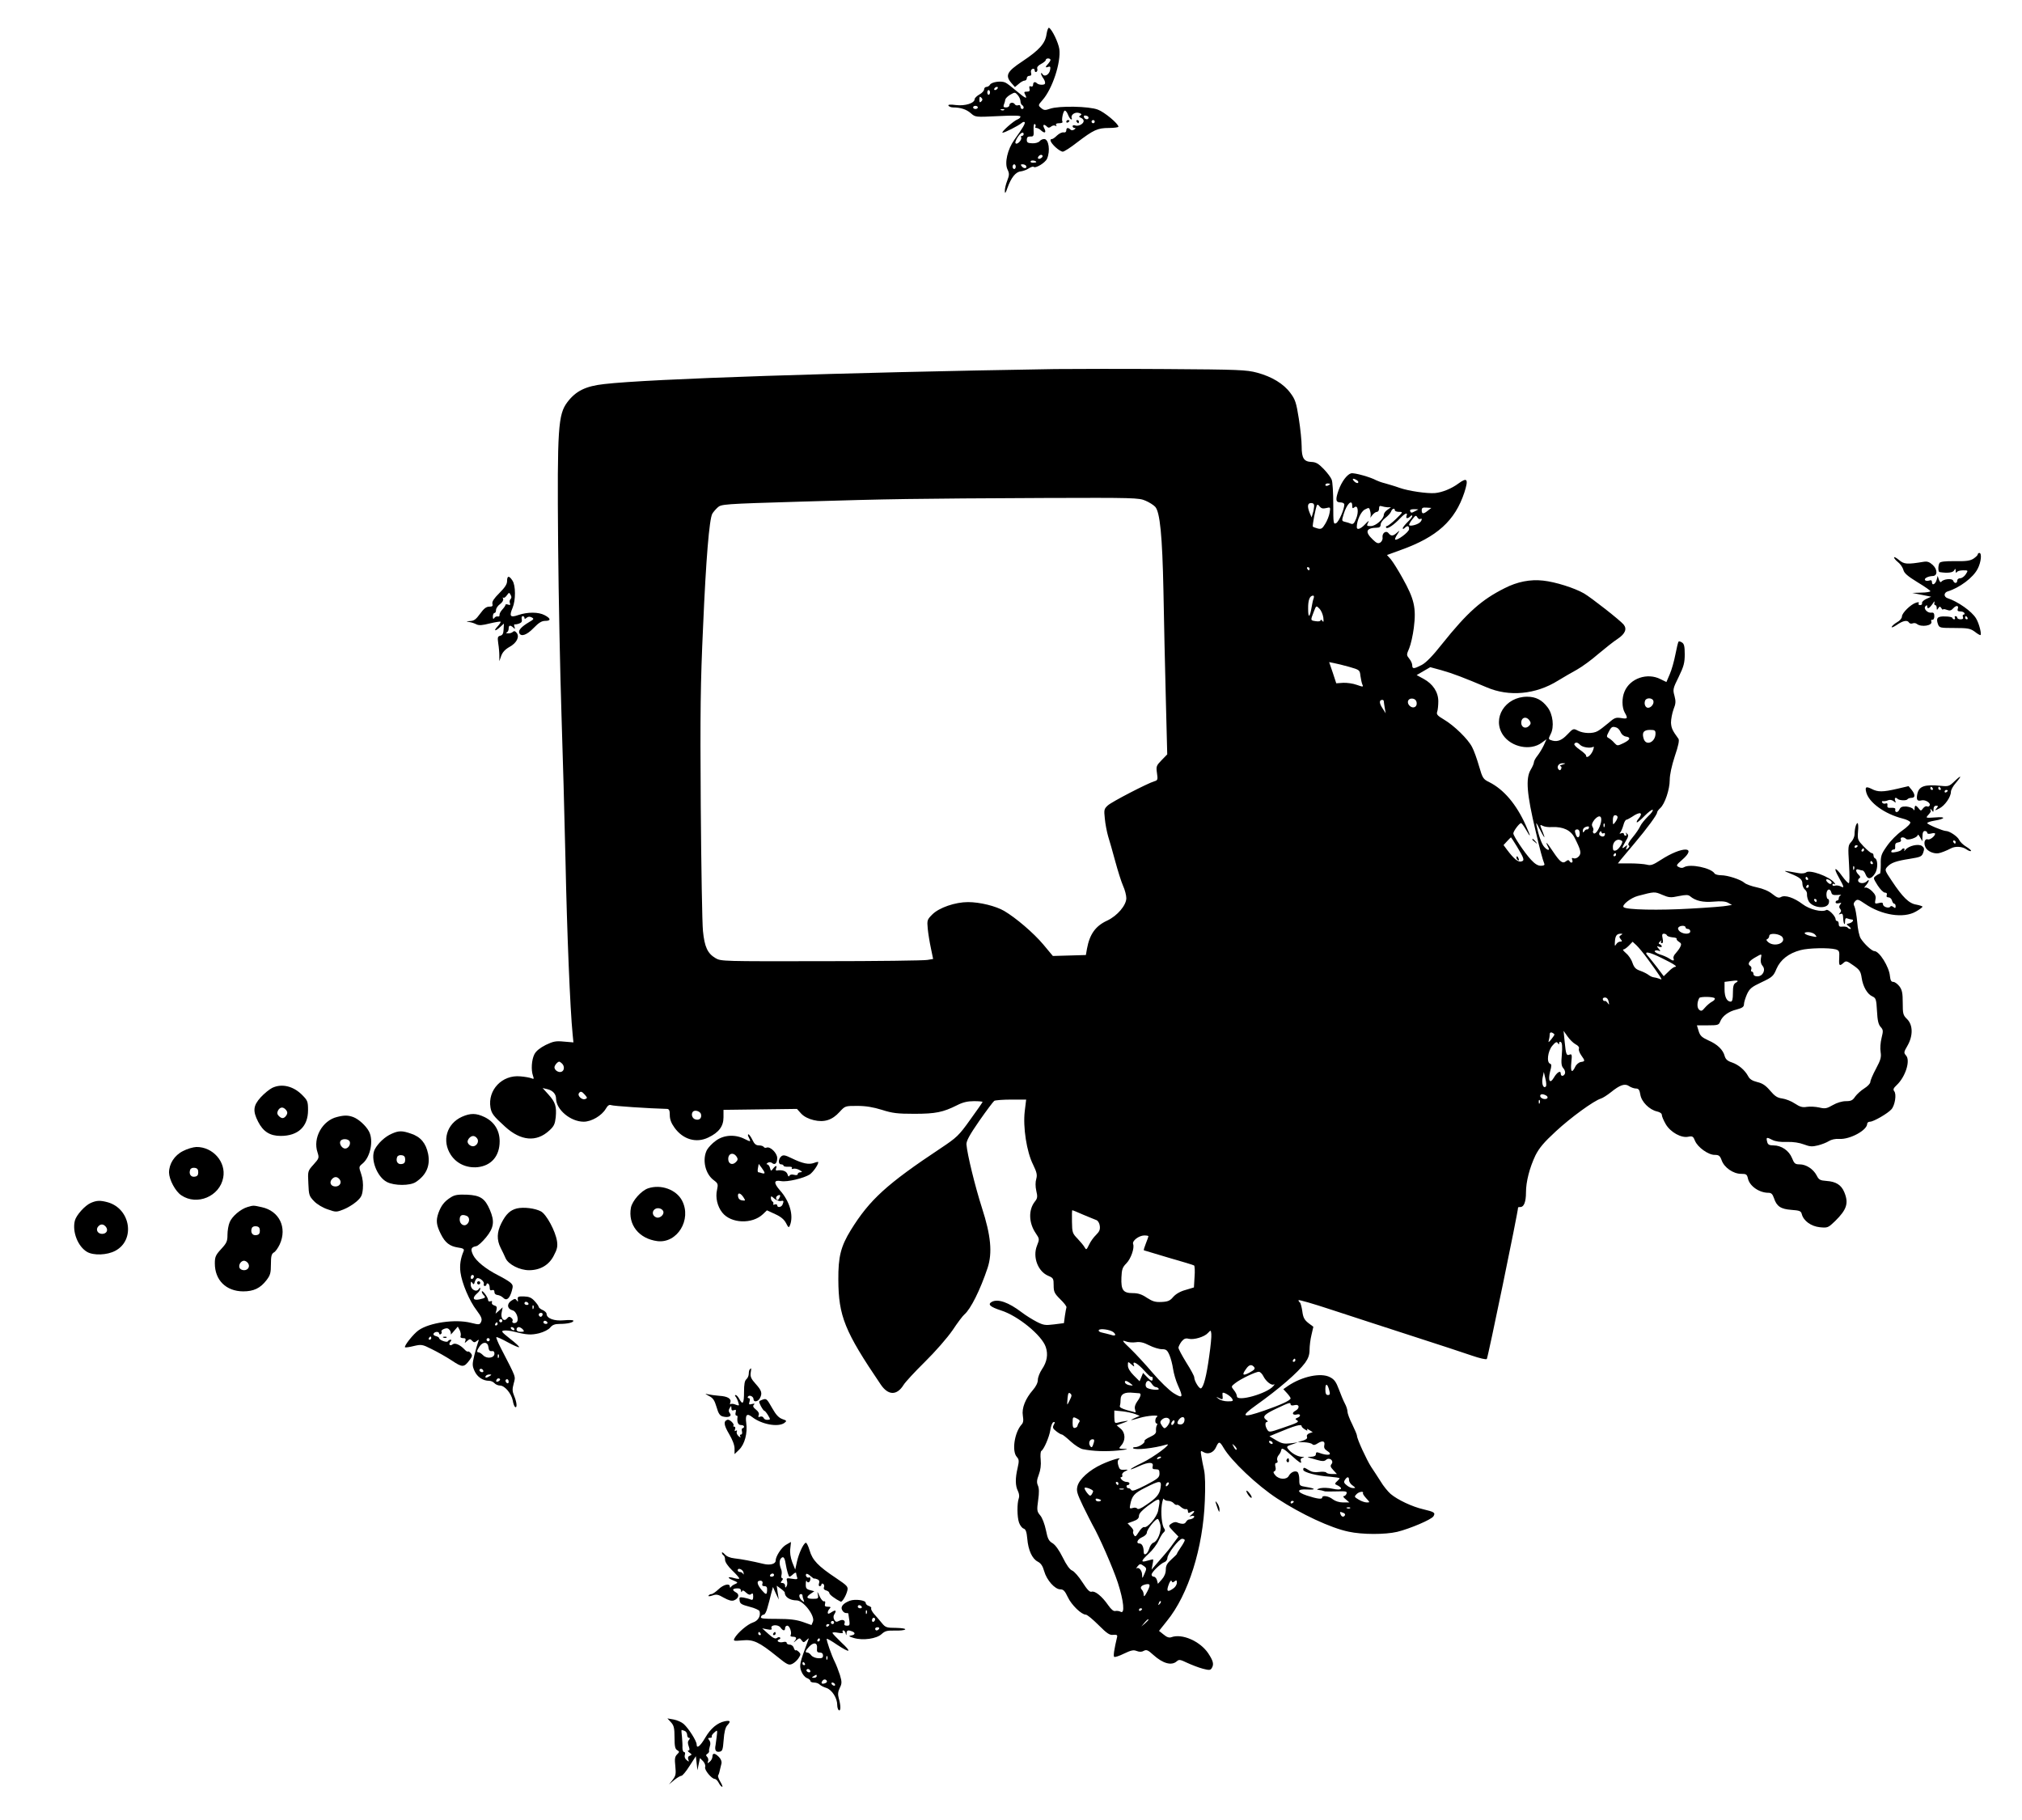  <svg version="1.0" xmlns="http://www.w3.org/2000/svg"
 width="1280pt" height="1152pt" viewBox="0 0 1280 1152"
 preserveAspectRatio="xMidYMid meet"><g transform="translate(0,1152) scale(0.1,-0.1)"
fill="#000000" stroke="none">
<path d="M6625 11304 c-8 -59 -46 -101 -154 -173 -97 -64 -109 -89 -69 -136
l23 -26 24 20 c13 12 30 21 38 21 7 0 13 7 13 15 0 8 7 15 16 15 11 0 15 6 11
19 -3 12 1 22 9 25 8 3 14 -1 14 -10 0 -8 5 -12 11 -9 6 4 8 13 5 21 -3 8 6
20 24 29 17 9 30 20 30 25 0 6 7 10 15 10 8 0 15 -4 15 -9 0 -5 -7 -16 -15
-25 -19 -19 -19 -27 1 -19 12 4 15 0 12 -17 -4 -31 -35 -50 -48 -30 -5 8 -10
10 -10 5 0 -6 7 -21 16 -33 8 -12 12 -26 9 -32 -6 -10 -40 -8 -51 3 -12 12
-24 8 -24 -9 0 -10 -6 -14 -14 -11 -10 4 -12 0 -9 -14 4 -14 0 -19 -16 -19
-19 0 -20 -3 -11 -20 16 -30 2 -24 -54 23 -28 24 -60 49 -71 54 -25 13 -87 5
-98 -13 -4 -8 -15 -14 -22 -14 -8 0 -15 -7 -15 -15 0 -9 -13 -24 -30 -33 -16
-9 -30 -23 -30 -29 0 -26 -60 -45 -118 -38 -38 5 -52 3 -48 -4 4 -6 18 -11 30
-11 46 0 84 -12 112 -37 29 -25 29 -25 172 -18 97 5 142 4 142 -3 0 -6 -8 -13
-17 -17 -25 -8 -111 -85 -96 -85 13 0 98 43 120 61 7 7 16 9 19 6 7 -6 -11
-37 -65 -112 -43 -60 -63 -147 -43 -188 12 -25 12 -35 -2 -71 -9 -23 -16 -53
-15 -66 0 -19 5 -13 17 22 23 64 52 100 83 103 15 2 38 10 51 19 14 9 27 13
31 10 12 -12 73 25 85 51 22 49 11 125 -18 125 -10 0 -23 -6 -29 -14 -7 -8
-27 -14 -46 -13 -29 1 -35 5 -35 22 0 16 6 21 22 21 21 -1 23 3 21 42 -1 26 2
40 8 37 5 -4 7 -11 4 -16 -4 -5 -1 -9 6 -9 7 0 21 -7 31 -17 23 -20 33 -12 18
16 -12 23 -1 28 18 9 8 -8 15 -8 26 1 8 7 21 9 27 5 8 -4 9 -3 5 4 -5 8 2 12
19 12 14 0 24 4 21 9 -8 13 5 71 15 71 5 0 14 -11 19 -24 5 -13 13 -27 19 -31
6 -3 9 0 5 8 -7 20 21 40 47 32 17 -6 18 -9 8 -16 -11 -6 -10 -9 4 -15 9 -3
17 -12 17 -20 0 -18 -34 -36 -54 -28 -9 3 -16 1 -16 -5 0 -6 6 -11 13 -11 8 0
7 -3 -3 -10 -9 -6 -18 -6 -24 0 -15 15 -26 12 -26 -6 0 -9 -7 -14 -17 -12 -10
2 -28 -7 -41 -19 -13 -13 -27 -23 -32 -23 -19 0 -10 -22 21 -51 17 -16 38 -29
47 -29 8 0 49 26 91 59 104 79 129 91 201 91 33 0 60 4 60 8 0 19 -89 93 -130
108 -56 22 -246 25 -302 6 -32 -11 -39 -11 -57 4 -20 17 -20 18 8 50 63 71
118 239 107 323 -6 41 -45 123 -65 135 -5 3 -12 -15 -16 -40z m-310 -344 c-3
-5 -11 -10 -16 -10 -6 0 -7 5 -4 10 3 6 11 10 16 10 6 0 7 -4 4 -10z m-48 -25
c0 -8 -4 -15 -9 -15 -4 0 -8 7 -8 15 0 8 4 15 8 15 5 0 9 -7 9 -15z m193 -56
c0 -10 5 -21 10 -24 6 -3 10 -10 10 -16 0 -5 -4 -9 -10 -9 -5 0 -10 7 -10 15
0 8 -6 12 -14 9 -8 -3 -17 -1 -21 5 -9 16 -35 13 -35 -4 0 -9 -9 -15 -21 -15
-16 0 -19 4 -14 18 4 9 8 24 9 32 2 8 16 22 32 31 28 16 30 16 47 -3 9 -11 17
-28 17 -39z m-248 -1 c-9 -9 -12 -7 -12 12 0 19 3 21 12 12 9 -9 9 -15 0 -24z
m-22 -38 c0 -5 -7 -10 -15 -10 -8 0 -15 5 -15 10 0 6 7 10 15 10 8 0 15 -4 15
-10z m167 -16 c-3 -3 -12 -4 -19 -1 -8 3 -5 6 6 6 11 1 17 -2 13 -5z m534 -49
c-1 -15 -24 -12 -29 3 -3 9 2 13 12 10 10 -1 17 -7 17 -13z m39 -25 c0 -5 -4
-10 -10 -10 -5 0 -10 5 -10 10 0 6 5 10 10 10 6 0 10 -4 10 -10z m-450 -80 c0
-5 -5 -10 -11 -10 -5 0 -8 -4 -5 -9 8 -12 -19 -44 -32 -40 -8 3 -5 15 8 37 19
31 40 43 40 22z m120 -139 c0 -5 -7 -11 -15 -15 -15 -5 -20 5 -8 17 9 10 23 9
23 -2z m-40 -37 c0 -2 -9 -4 -21 -4 -11 0 -18 4 -14 10 5 8 35 3 35 -6z m-130
-29 c0 -8 -4 -15 -10 -15 -5 0 -10 7 -10 15 0 8 5 15 10 15 6 0 10 -7 10 -15z
m65 6 c10 -17 -12 -21 -25 -6 -10 12 -10 15 3 15 9 0 18 -4 22 -9z"/>
<path d="M6750 10749 c0 -5 5 -7 10 -4 6 3 10 8 10 11 0 2 -4 4 -10 4 -5 0
-10 -5 -10 -11z"/>
<path d="M6815 10750 c3 -5 8 -10 11 -10 2 0 4 5 4 10 0 6 -5 10 -11 10 -5 0
-7 -4 -4 -10z"/>
<path d="M6680 9184 c-1359 -22 -2573 -62 -2855 -95 -117 -13 -179 -43 -233
-114 -59 -78 -65 -162 -59 -895 3 -344 13 -825 21 -1070 8 -245 20 -670 26
-945 9 -438 29 -935 45 -1092 l5 -51 -60 5 c-51 5 -67 2 -115 -21 -37 -19 -61
-38 -72 -59 -18 -35 -22 -100 -9 -136 7 -21 6 -23 -10 -16 -11 4 -42 10 -70
12 -115 11 -208 -86 -189 -198 7 -38 18 -53 93 -121 99 -90 198 -99 279 -24
30 27 36 41 41 84 6 69 -2 95 -46 144 l-37 41 30 -7 c34 -8 55 -31 55 -60 1
-70 92 -146 175 -146 49 0 114 38 140 82 12 21 22 27 33 23 13 -6 241 -21 355
-24 13 -1 17 -10 17 -39 0 -27 9 -51 30 -80 54 -75 138 -99 214 -62 67 32 96
71 96 128 l0 47 233 3 232 3 27 -30 c18 -19 46 -33 79 -41 67 -16 117 0 164
52 35 38 35 38 112 38 55 0 101 -8 156 -25 66 -21 97 -25 205 -25 135 0 182
10 270 54 37 19 67 26 107 26 30 0 55 -2 55 -5 0 -2 -35 -53 -78 -112 -72
-101 -85 -113 -187 -181 -342 -227 -450 -326 -569 -518 -64 -104 -80 -170 -79
-314 1 -230 40 -327 268 -663 47 -70 102 -72 145 -3 10 17 71 83 135 146 67
66 141 151 175 200 31 47 65 92 75 100 39 33 100 154 147 295 31 95 21 204
-36 380 -43 134 -93 338 -98 401 -1 22 18 58 81 149 46 66 89 123 95 127 6 4
54 8 107 8 l95 0 -9 -74 c-12 -100 12 -257 53 -338 23 -48 27 -64 20 -90 -6
-19 -6 -48 0 -75 9 -38 8 -48 -10 -70 -40 -52 -38 -133 6 -198 25 -37 25 -38
8 -81 -28 -72 7 -163 73 -190 31 -13 33 -18 33 -60 0 -41 5 -51 42 -88 23 -22
41 -45 39 -51 -2 -5 -6 -30 -10 -55 l-6 -45 -63 -8 c-55 -7 -67 -5 -110 17
-27 14 -69 40 -95 60 -83 63 -149 86 -188 66 -29 -16 -12 -32 59 -55 107 -34
258 -158 282 -231 16 -47 8 -94 -24 -141 -14 -21 -26 -51 -26 -67 0 -18 -12
-42 -31 -64 -48 -55 -72 -115 -64 -163 5 -30 3 -45 -9 -57 -44 -50 -62 -168
-29 -204 14 -16 15 -25 5 -69 -16 -67 -15 -114 2 -147 8 -17 10 -35 5 -47 -11
-30 -11 -117 2 -153 6 -17 19 -34 28 -37 14 -4 20 -20 24 -64 6 -73 31 -128
67 -146 19 -10 31 -27 40 -60 16 -57 68 -115 102 -115 20 0 29 -10 48 -50 23
-49 86 -110 113 -110 9 0 45 -30 81 -66 54 -54 71 -65 93 -62 21 2 27 -1 25
-12 -19 -80 -25 -121 -19 -127 4 -4 32 5 62 20 44 21 60 25 80 17 18 -7 33 -7
46 1 17 9 27 4 60 -26 61 -55 116 -70 149 -40 14 12 21 11 65 -10 28 -13 72
-30 98 -37 41 -11 49 -10 57 2 16 25 11 46 -22 96 -52 76 -165 126 -233 101
-14 -5 -29 0 -49 17 l-29 23 51 64 c135 166 228 462 239 760 4 89 2 165 -5
195 -6 27 -14 66 -17 87 -6 35 -5 37 13 26 29 -18 65 -4 80 31 17 38 23 38 47
-3 48 -83 214 -240 340 -322 153 -100 340 -187 452 -210 87 -19 231 -19 308
-1 81 20 215 77 229 98 14 23 7 28 -65 45 -69 16 -161 59 -206 97 -17 15 -46
50 -63 79 -18 28 -45 70 -60 92 -28 43 -90 177 -90 198 0 6 -14 39 -30 72 -17
33 -30 69 -30 80 0 11 -7 34 -16 50 -9 17 -26 57 -38 90 -18 48 -29 64 -57 78
-57 30 -176 5 -265 -55 l-30 -21 23 -25 c13 -14 23 -29 23 -33 0 -13 -64 -42
-168 -78 -139 -48 -153 -39 -51 34 146 104 265 207 311 269 20 28 28 51 28 82
0 23 5 66 12 94 l12 52 -32 24 c-25 20 -33 35 -38 75 -4 27 -11 52 -15 55 -5
3 -9 9 -9 14 0 5 93 -22 208 -60 114 -37 342 -112 507 -165 165 -53 338 -110
384 -126 47 -16 88 -26 93 -21 7 7 198 932 198 959 0 2 7 3 15 3 22 0 35 33
35 92 0 69 23 157 60 235 24 47 53 82 129 152 96 89 240 193 284 207 12 3 41
22 64 40 58 47 89 58 116 39 12 -8 31 -15 43 -15 17 0 23 -8 28 -39 7 -45 57
-95 105 -106 19 -4 31 -13 31 -22 0 -9 11 -35 25 -59 30 -51 99 -89 143 -79
26 5 31 2 42 -26 17 -41 84 -89 124 -89 27 0 34 -5 45 -35 16 -45 73 -85 123
-85 32 0 37 -3 43 -29 10 -48 71 -91 130 -91 18 0 26 -8 35 -34 17 -52 43 -69
110 -74 52 -4 61 -7 66 -27 11 -43 59 -77 114 -83 50 -5 53 -3 97 39 74 73 87
113 58 183 -19 46 -53 67 -112 71 -41 3 -49 7 -63 35 -21 40 -66 70 -108 70
-28 0 -34 5 -48 40 -19 47 -67 80 -117 80 -27 0 -36 5 -40 22 -8 30 -4 32 32
13 20 -10 52 -15 94 -13 40 1 78 -5 107 -16 37 -14 52 -15 88 -6 24 6 55 18
69 27 16 10 41 16 67 14 67 -4 176 55 176 96 0 7 8 13 18 13 22 0 112 52 135
78 23 25 34 97 18 115 -8 11 -5 19 15 38 56 52 89 156 60 188 -15 17 -15 21 9
62 36 63 35 131 -2 168 -26 25 -28 34 -28 104 0 61 -4 81 -21 104 -12 15 -29
28 -39 28 -13 0 -18 10 -21 37 -5 58 -67 158 -99 158 -15 0 -64 45 -86 80 -9
14 -19 60 -22 103 -4 43 -12 87 -17 98 -8 15 -7 23 4 35 14 14 20 12 61 -16
106 -73 245 -95 323 -50 23 13 42 27 42 31 0 3 -18 9 -39 13 -46 7 -86 46
-155 150 -45 67 -46 70 -29 89 24 26 54 37 143 51 68 11 76 14 85 40 8 23 6
30 -8 41 -22 16 -84 2 -105 -24 -7 -9 -11 -10 -7 -3 3 6 2 12 -4 12 -5 0 -11
-4 -13 -8 -2 -5 -18 -12 -36 -15 -25 -5 -32 -3 -29 6 2 6 10 11 16 10 6 -2 10
7 8 20 -1 16 4 23 20 25 14 2 20 8 16 18 -6 16 18 19 33 4 12 -12 74 9 74 25
1 5 7 -1 15 -15 l14 -25 1 33 c0 22 5 32 15 32 8 0 15 -5 15 -11 0 -7 10 -9
25 -5 14 4 25 3 25 -1 0 -15 -33 -41 -46 -36 -20 7 -29 -24 -14 -52 12 -23 50
-40 80 -36 15 2 49 15 82 32 27 14 71 11 96 -7 13 -9 26 -14 29 -10 3 3 -10
14 -29 26 -19 11 -40 31 -46 44 -9 21 -61 56 -83 56 -19 0 -119 42 -119 50 0
4 19 11 43 15 73 12 79 27 9 21 -63 -4 -63 -4 -45 16 10 11 17 22 16 24 -2 2
-3 7 -3 12 0 4 5 0 10 -8 8 -12 10 -11 10 8 0 14 6 22 16 22 14 0 15 -2 3 -17
-13 -15 -12 -15 18 0 35 18 73 73 73 105 0 12 14 37 30 55 41 48 38 55 -6 13
-34 -33 -39 -35 -88 -30 -103 10 -139 -2 -149 -53 -7 -36 0 -46 27 -39 25 6
61 -18 51 -33 -3 -6 -11 -9 -16 -5 -6 3 -17 -2 -25 -12 -13 -18 -15 -18 -28
-1 -7 9 -16 17 -20 17 -3 0 -6 -8 -6 -17 0 -14 -2 -15 -9 -4 -5 7 -24 14 -43
16 -27 1 -37 -3 -44 -19 -9 -22 -31 -21 -26 1 2 7 -8 11 -25 10 -22 -2 -27 2
-25 15 2 12 -2 16 -12 12 -8 -3 -17 0 -21 6 -4 7 -1 10 6 9 8 -1 22 1 32 6 10
4 24 2 34 -6 15 -12 16 -12 10 4 -6 17 3 23 16 10 11 -10 56 -12 62 -2 4 5 15
9 26 9 24 0 24 21 0 51 l-19 23 -73 -17 c-91 -21 -121 -21 -160 -1 -36 18 -44
14 -35 -21 17 -65 116 -137 230 -166 25 -6 47 -17 49 -24 3 -7 -19 -30 -52
-53 -32 -22 -74 -65 -96 -97 -36 -51 -40 -63 -39 -116 0 -32 -2 -59 -6 -59 -3
0 -15 -6 -25 -14 -18 -13 -17 -15 11 -60 16 -25 37 -46 46 -46 11 0 15 -5 12
-15 -4 -10 0 -15 11 -15 9 0 19 -9 22 -20 3 -11 9 -20 14 -20 5 0 9 -7 9 -16
0 -13 -3 -14 -14 -5 -9 7 -17 8 -20 2 -9 -13 -46 -1 -46 15 0 11 -7 13 -26 8
-25 -6 -27 -5 -22 21 5 21 -1 34 -21 54 -15 15 -34 25 -42 23 -10 -4 -9 1 4
15 19 22 24 44 5 25 -15 -15 -45 -16 -54 -1 -3 6 -1 15 5 19 9 5 9 11 -3 23
-21 20 -21 41 0 33 9 -3 20 -6 25 -6 5 0 14 -11 19 -25 13 -34 36 -31 60 7 19
31 18 89 -2 96 -4 2 -8 10 -8 18 0 8 -5 14 -11 14 -6 0 -29 19 -51 42 -38 40
-40 44 -36 95 3 29 1 53 -3 53 -9 0 -19 -37 -19 -71 0 -14 -9 -35 -21 -48 -20
-21 -21 -29 -14 -142 4 -73 4 -119 -2 -119 -5 0 -24 20 -42 45 -44 62 -58 57
-21 -8 35 -63 37 -71 11 -57 -11 5 -27 7 -35 4 -9 -3 -16 -1 -16 6 0 6 5 8 13
4 7 -5 7 -1 -2 10 -32 39 -155 83 -178 64 -7 -6 -27 -8 -45 -5 -107 19 -106
19 -55 -2 62 -25 77 -38 77 -66 0 -12 7 -28 15 -35 9 -7 15 -20 14 -29 -1 -9
2 -27 8 -40 20 -49 125 -60 131 -13 2 12 -1 22 -7 22 -5 0 -9 14 -9 30 1 33
23 41 31 11 3 -14 12 -18 38 -16 19 2 28 1 22 -2 -7 -2 -13 -11 -13 -19 0 -8
-4 -14 -10 -14 -5 0 -10 -5 -10 -11 0 -7 9 -9 21 -6 16 4 18 3 8 -9 -8 -10 -8
-18 0 -27 8 -10 7 -17 -2 -26 -9 -10 -9 -11 4 -6 12 5 16 -1 17 -26 1 -36 12
-54 12 -20 0 17 4 22 16 17 9 -3 20 -6 25 -6 18 0 8 -18 -13 -24 -22 -5 -22
-6 -3 -20 11 -9 15 -16 8 -16 -6 0 -14 4 -17 9 -3 4 -17 7 -31 6 -19 -3 -25 1
-25 16 0 10 -4 19 -10 19 -5 0 -10 5 -10 11 0 21 -47 67 -59 59 -27 -16 -105
3 -150 37 -54 41 -111 60 -137 45 -14 -8 -25 -4 -54 19 -23 19 -59 34 -97 42
-34 7 -70 20 -80 29 -24 21 -106 48 -148 48 -18 0 -37 5 -41 11 -22 36 -156
63 -193 40 -9 -6 -22 -6 -34 1 -18 9 -16 13 22 46 99 86 -1 86 -134 0 -51 -33
-65 -38 -90 -31 -16 4 -64 8 -107 8 l-76 0 16 21 c10 12 49 59 88 105 81 96
144 182 144 196 0 6 9 18 20 28 29 26 60 118 60 178 0 32 12 89 32 150 23 67
30 102 23 111 -38 52 -45 67 -47 102 0 21 7 59 16 84 15 37 15 51 6 86 -11 39
-10 46 27 120 32 66 38 89 38 143 0 49 -4 66 -17 74 -9 6 -19 9 -22 6 -3 -3
-12 -39 -20 -81 -8 -42 -24 -99 -36 -126 l-21 -49 -37 18 c-83 43 -193 6 -228
-78 -18 -41 -17 -101 1 -133 22 -38 18 -42 -23 -35 -34 5 -42 2 -82 -33 -25
-21 -55 -44 -67 -50 -30 -17 -89 -15 -124 3 -29 15 -30 15 -68 -25 -37 -39
-67 -49 -105 -34 -14 5 -14 9 0 37 24 45 15 126 -20 171 -35 46 -74 66 -129
66 -139 0 -224 -137 -152 -243 53 -77 174 -101 245 -48 l30 22 -17 -38 c-10
-21 -28 -51 -40 -66 -13 -16 -23 -35 -23 -43 0 -7 -9 -28 -20 -46 -33 -55 -25
-153 31 -388 28 -121 45 -182 55 -207 4 -9 -4 -13 -22 -13 -19 0 -38 12 -62
38 -41 44 -112 150 -112 167 0 14 38 65 49 65 4 0 17 -18 30 -40 34 -60 33
-48 -1 28 -60 133 -139 225 -230 271 -39 19 -43 25 -65 101 -13 45 -32 99 -44
121 -25 50 -113 136 -179 175 -41 24 -48 33 -42 49 4 11 7 41 7 66 0 58 -34
110 -93 142 l-44 24 43 25 43 25 70 -19 c72 -20 149 -50 286 -108 143 -62 312
-46 453 42 34 21 88 52 119 69 32 18 93 62 135 99 43 36 98 80 123 96 48 32
61 63 38 91 -21 26 -206 171 -251 197 -59 34 -181 73 -259 81 -81 9 -163 -7
-243 -48 -146 -73 -236 -153 -396 -353 -59 -75 -102 -119 -129 -133 -50 -26
-60 -26 -60 -2 0 10 -8 29 -19 42 -18 23 -18 24 0 66 10 24 23 82 29 129 16
127 3 182 -72 316 -27 49 -60 101 -73 117 l-25 28 88 32 c229 82 343 185 402
364 27 84 19 98 -37 57 -44 -33 -104 -57 -149 -61 -50 -4 -167 13 -224 33 -30
11 -72 23 -93 29 -21 5 -45 14 -55 19 -36 20 -139 49 -159 44 -26 -7 -60 -53
-79 -106 -21 -60 -19 -78 11 -78 14 0 25 -6 25 -13 0 -31 -34 -108 -51 -118
-18 -9 -19 -4 -19 120 0 71 -4 141 -10 155 -5 14 -28 44 -51 68 -33 34 -49 43
-77 44 -48 2 -62 24 -62 98 0 34 -8 113 -18 176 -16 102 -23 122 -53 162 -43
59 -118 104 -211 129 -67 18 -115 20 -573 23 -275 2 -592 1 -705 0z m1910
-704 c8 -5 11 -12 7 -16 -4 -4 -15 0 -24 9 -18 18 -8 23 17 7z m-170 -24 c0
-2 -7 -6 -15 -10 -8 -3 -15 -1 -15 4 0 6 7 10 15 10 8 0 15 -2 15 -4z m-1169
-105 c24 -10 52 -28 62 -39 30 -33 45 -183 52 -532 3 -179 10 -485 15 -680 l9
-355 -36 -37 c-33 -34 -35 -39 -29 -81 6 -41 5 -46 -16 -52 -44 -13 -270 -130
-295 -153 -24 -22 -25 -28 -19 -84 3 -34 13 -84 21 -112 9 -28 29 -99 45 -158
16 -59 38 -129 49 -154 12 -26 21 -61 21 -79 0 -45 -57 -112 -121 -142 -74
-34 -111 -86 -128 -178 l-7 -40 -104 -3 -105 -3 -60 72 c-62 74 -175 170 -248
213 -53 31 -154 56 -229 56 -81 0 -183 -35 -226 -78 -33 -33 -34 -37 -29 -91
3 -31 12 -86 20 -123 l14 -68 -36 -6 c-19 -4 -321 -8 -671 -8 -622 -1 -636 -1
-670 19 -51 30 -70 71 -80 172 -5 48 -11 405 -14 793 -4 596 -2 772 15 1139
18 420 39 674 58 709 5 9 20 27 33 39 24 22 30 23 533 38 568 17 694 19 1541
23 561 2 594 1 635 -17z m1068 -36 c-1 -11 -4 -31 -9 -45 l-7 -25 -12 28 c-17
42 -14 63 9 63 14 0 20 -7 19 -21z m241 4 c0 -17 3 -19 14 -10 22 18 29 -30
10 -74 -11 -28 -19 -35 -32 -30 -9 4 -27 10 -38 12 -21 5 -21 7 -8 49 19 64
54 98 54 53z m-165 -15 c27 7 28 6 22 -29 -3 -20 -16 -52 -28 -71 -18 -30 -25
-35 -48 -29 -14 4 -28 9 -30 11 -5 5 18 123 26 137 3 5 11 1 17 -9 10 -12 20
-15 41 -10z m388 5 l22 0 -22 -16 c-13 -8 -23 -23 -23 -31 0 -27 -51 -72 -82
-72 -27 0 -28 2 -17 23 8 15 2 11 -19 -11 -30 -32 -54 -39 -53 -17 0 41 27 98
51 110 27 14 28 13 34 -11 4 -14 4 -30 1 -37 -3 -7 2 -2 11 11 9 12 23 22 30
22 8 0 14 9 14 21 0 15 4 19 16 15 9 -3 25 -6 37 -7z m256 -21 c-28 -23 -39
-23 -39 2 0 15 6 19 30 17 l31 -2 -22 -17z m-209 2 c0 -5 12 -10 27 -10 26 0
25 -1 -20 -45 -26 -25 -52 -45 -58 -45 -5 0 -7 -5 -4 -10 7 -11 49 17 92 63
29 30 46 35 37 12 -7 -18 7 -20 24 -3 7 7 12 8 12 2 0 -6 -13 -23 -30 -39 -16
-16 -30 -33 -30 -39 0 -6 5 -5 12 2 17 17 28 15 28 -7 0 -19 -78 -76 -88 -66
-3 2 3 17 13 32 18 28 18 28 -2 11 -24 -22 -37 -23 -53 -3 -16 20 -42 1 -38
-28 2 -11 -5 -25 -14 -31 -14 -8 -23 -5 -47 18 -53 50 -44 75 27 76 15 0 22 6
22 20 0 11 13 29 30 42 16 12 32 30 36 40 6 19 24 25 24 8z m148 5 c-2 -1 -13
-7 -25 -13 -16 -9 -22 -9 -26 2 -4 9 4 13 24 13 16 0 28 -1 27 -2z m13 -60
c14 9 11 -11 -4 -23 -18 -15 -67 -26 -67 -14 0 5 10 22 22 37 18 23 22 25 30
11 5 -9 13 -14 19 -11z m-701 -315 c0 -5 -2 -10 -4 -10 -3 0 -8 5 -11 10 -3 6
-1 10 4 10 6 0 11 -4 11 -10z m26 -187 c-4 -9 -9 -32 -12 -51 -12 -72 -23 -80
-23 -16 -1 56 10 84 32 84 5 0 6 -7 3 -17z m61 -121 c3 -28 2 -33 -6 -22 -6 8
-11 10 -11 4 0 -6 -13 -9 -30 -6 -35 5 -35 4 -14 58 16 42 16 42 36 22 11 -11
22 -36 25 -56z m164 -313 c66 -19 67 -20 71 -57 3 -20 8 -45 12 -54 8 -17 5
-17 -35 -3 -24 9 -63 14 -86 13 l-44 -3 -22 67 -23 67 30 -6 c17 -3 61 -14 97
-24z m427 -227 c4 -28 -24 -40 -45 -19 -21 21 -9 49 19 45 15 -2 24 -11 26
-26z m1498 13 c7 -18 -13 -45 -33 -45 -17 0 -27 24 -19 45 7 20 45 19 52 0z
m-1706 -4 c0 -5 3 -24 6 -42 l6 -34 -21 33 c-21 32 -21 52 0 52 5 0 9 -4 9 -9z
m924 -124 c8 -12 7 -21 -5 -32 -21 -21 -49 -9 -49 20 0 36 34 44 54 12z m551
-43 c9 -4 20 -17 25 -30 5 -12 19 -24 32 -26 34 -5 28 -21 -15 -42 -38 -18
-39 -18 -58 2 -10 12 -26 25 -35 30 -15 8 -15 11 0 40 17 33 23 36 51 26z
m245 -37 c0 -53 -57 -81 -74 -36 -14 41 -2 59 39 59 30 0 35 -3 35 -23z m-477
-72 c16 -16 66 -23 83 -12 6 4 4 -9 -4 -28 -15 -31 -42 -49 -42 -26 0 4 -18
21 -40 36 -22 15 -37 31 -34 36 8 13 21 11 37 -6z m-113 -125 c-14 -4 -20 -8
-13 -9 7 -1 10 -8 6 -17 -4 -10 -9 -12 -16 -5 -16 16 0 41 25 40 22 -1 22 -1
-2 -9z m2345 -150 c3 -5 1 -10 -4 -10 -6 0 -11 5 -11 10 0 6 2 10 4 10 3 0 8
-4 11 -10z m50 0 c3 -5 1 -10 -4 -10 -6 0 -11 5 -11 10 0 6 2 10 4 10 3 0 8
-4 11 -10z m45 -14 c0 -3 -4 -8 -10 -11 -5 -3 -10 -1 -10 4 0 6 5 11 10 11 6
0 10 -2 10 -4z m-1898 -164 c-21 -21 -43 -48 -49 -62 -6 -14 -27 -45 -47 -69
-24 -28 -33 -47 -26 -51 7 -5 6 -11 -5 -20 -13 -11 -14 -10 -8 6 6 17 5 17
-10 5 -23 -18 -21 -10 4 34 18 29 19 39 9 48 -10 9 -11 9 -6 0 4 -7 2 -13 -3
-13 -6 0 -11 5 -11 11 0 6 -7 8 -16 5 -13 -5 -14 -3 -6 6 5 7 14 28 19 46 4
17 13 33 18 33 6 1 21 9 35 18 53 37 76 29 41 -13 -8 -9 -12 -19 -9 -21 2 -3
24 15 48 40 24 24 47 42 52 39 5 -3 -8 -22 -30 -42z m-297 -36 c-9 -40 -33
-78 -46 -71 -5 4 -7 11 -4 16 4 5 2 17 -4 26 -7 13 -3 24 12 44 29 34 50 27
42 -15z m105 32 c0 -7 -7 -22 -15 -32 -14 -19 -15 -18 -15 12 0 22 5 32 15 32
8 0 15 -6 15 -12z m-465 -126 c4 -4 0 10 -9 32 -20 48 -20 49 2 38 9 -5 35 -9
57 -7 70 3 119 -20 143 -68 40 -79 44 -98 26 -118 -9 -10 -23 -15 -32 -12 -11
5 -14 2 -9 -10 7 -18 -8 -24 -18 -7 -5 8 -11 7 -21 -1 -22 -18 -38 -6 -83 61
-38 58 -54 73 -31 29 14 -24 -2 -25 -24 0 -17 18 -36 73 -49 136 -5 23 -1 18
17 -18 13 -26 27 -51 31 -55z m382 66 c-3 -8 -6 -5 -6 6 -1 11 2 17 5 13 3 -3
4 -12 1 -19z m-99 -9 c-2 -6 -7 -10 -12 -9 -5 1 -13 -4 -17 -12 -7 -10 -9 -9
-9 4 0 15 12 25 33 27 5 1 7 -4 5 -10z m-58 -34 c0 -28 -15 -34 -24 -9 -10 25
-7 34 9 34 9 0 15 -9 15 -25z m151 1 c5 3 9 1 9 -5 0 -15 -14 -21 -29 -11 -8
4 -10 13 -5 21 6 10 9 10 12 1 2 -7 8 -10 13 -6z m-549 -83 c47 -78 51 -90 28
-96 -20 -5 -46 16 -89 73 l-23 31 23 25 c12 13 23 24 24 24 1 0 18 -26 37 -57z
m668 31 c0 -17 -26 -53 -41 -57 -15 -4 -19 0 -19 23 0 30 24 52 47 43 7 -3 13
-7 13 -9z m2110 -4 c0 -5 -2 -10 -4 -10 -3 0 -8 5 -11 10 -3 6 -1 10 4 10 6 0
11 -4 11 -10z m-620 -24 c0 -3 -4 -8 -10 -11 -5 -3 -10 -1 -10 4 0 6 5 11 10
11 6 0 10 -2 10 -4z m40 -26 c0 -5 -5 -10 -11 -10 -5 0 -7 5 -4 10 3 6 8 10
11 10 2 0 4 -4 4 -10z m-1570 -30 c0 -5 -5 -10 -11 -10 -5 0 -7 5 -4 10 3 6 8
10 11 10 2 0 4 -4 4 -10z m1625 -50 c3 -5 1 -10 -4 -10 -6 0 -11 5 -11 10 0 6
2 10 4 10 3 0 8 -4 11 -10z m-118 -42 c-3 -8 -6 -5 -6 6 -1 11 2 17 5 13 3 -3
4 -12 1 -19z m-292 -58 c3 -5 1 -10 -4 -10 -6 0 -11 5 -11 10 0 6 2 10 4 10 3
0 8 -4 11 -10z m149 -31 c-4 -6 -11 -6 -20 2 -21 17 -17 31 6 19 11 -6 18 -15
14 -21z m-144 -19 c0 -5 -5 -10 -11 -10 -5 0 -7 5 -4 10 3 6 8 10 11 10 2 0 4
-4 4 -10z m-823 -62 c46 9 60 9 72 -1 34 -29 81 -40 149 -34 47 4 74 2 91 -7
l25 -14 -30 -5 c-16 -4 -119 -12 -229 -18 -204 -12 -410 -8 -427 9 -13 13 45
59 90 71 106 28 106 28 155 7 42 -18 53 -19 104 -8z m873 -28 c0 -5 -2 -10 -4
-10 -3 0 -8 5 -11 10 -3 6 -1 10 4 10 6 0 11 -4 11 -10z m-830 -170 c0 -5 7
-10 15 -10 8 0 15 -7 15 -15 0 -19 -40 -20 -65 -2 -10 8 -15 19 -11 25 9 15
46 16 46 2z m821 -47 c13 -15 11 -16 -21 -9 -47 9 -63 26 -23 26 17 0 37 -8
44 -17z m-1230 -2 c-12 -8 -12 -12 -2 -25 11 -13 11 -16 -2 -16 -9 0 -21 -8
-26 -17 -9 -15 -10 -11 -8 17 2 37 12 50 37 50 13 0 13 -2 1 -9z m291 -1 c2
-6 17 -11 35 -13 17 -1 29 -5 27 -9 -3 -4 4 -13 14 -19 16 -10 17 -16 8 -34
-6 -12 -20 -30 -29 -40 -10 -10 -16 -24 -13 -31 7 -18 -4 -18 -29 0 -11 7 -37
19 -58 25 -20 7 -35 17 -32 21 3 5 13 6 23 3 15 -6 16 -5 2 12 -14 17 -13 18
3 12 9 -3 17 -2 17 2 0 5 -6 11 -12 14 -10 3 -10 8 1 18 9 9 11 9 7 2 -4 -7
-2 -13 4 -13 8 0 9 10 5 30 -5 23 -3 30 8 30 9 0 17 -5 19 -10z m732 -13 c23
-37 -51 -63 -90 -31 -13 11 -15 17 -6 20 6 3 12 12 12 20 0 22 70 14 84 -9z
m-850 -142 c28 -38 60 -83 70 -99 18 -28 18 -29 0 -21 -11 4 -26 8 -36 9 -9 1
-23 8 -32 15 -9 7 -32 19 -52 26 -29 10 -39 20 -50 51 -7 22 -26 49 -41 61
-15 13 -23 23 -17 23 7 0 22 11 35 24 l24 25 24 -22 c13 -12 47 -53 75 -92z
m1186 66 c23 -7 25 -12 23 -54 -3 -51 1 -55 28 -31 15 14 21 12 62 -17 39 -27
46 -38 52 -78 8 -56 36 -104 68 -118 22 -10 25 -19 29 -92 3 -60 9 -86 23
-101 17 -19 17 -25 6 -70 -7 -28 -10 -67 -6 -89 5 -32 1 -49 -29 -105 -20 -37
-36 -75 -36 -84 0 -10 -17 -28 -38 -41 -21 -13 -47 -37 -58 -52 -16 -24 -26
-29 -59 -29 -24 0 -57 -10 -83 -25 -38 -22 -49 -24 -86 -15 -23 5 -58 7 -78 4
-28 -5 -44 0 -76 21 -22 15 -58 29 -80 32 -31 4 -47 15 -76 49 -28 33 -48 47
-82 55 -32 8 -49 19 -58 38 -21 38 -59 71 -102 86 -28 9 -40 20 -46 40 -10 40
-46 75 -104 100 -41 19 -52 29 -61 59 l-11 36 69 0 c63 0 70 2 78 23 14 36 53
65 104 77 37 10 47 17 47 34 0 11 9 40 19 63 17 36 29 46 93 76 68 32 75 39
94 85 25 57 76 98 152 118 51 14 181 16 222 5z m-1097 -57 c74 -36 100 -54 80
-54 -6 0 -25 -13 -41 -30 l-30 -29 -43 57 c-24 31 -50 63 -56 70 -33 35 4 29
90 -14z m624 -1 c-3 -18 0 -34 10 -46 23 -25 3 -67 -32 -67 -16 0 -25 6 -25
15 0 8 -4 15 -10 15 -5 0 -7 6 -4 14 3 8 1 17 -5 21 -21 12 -11 31 27 53 47
27 45 27 39 -5z m-160 -154 c-13 -8 -17 -23 -17 -64 0 -40 -4 -55 -14 -55 -24
0 -39 29 -39 78 l0 47 39 5 c45 7 56 3 31 -11z m-804 -118 c5 -23 4 -24 -7 -8
-7 9 -15 14 -18 11 -3 -2 -8 1 -11 8 -3 8 2 14 13 14 12 0 20 -10 23 -25z
m672 20 c3 -6 -5 -15 -17 -21 -13 -7 -33 -24 -45 -38 -18 -22 -24 -24 -37 -13
-14 12 -14 47 1 74 6 10 91 9 98 -2z m-1015 -230 c0 -3 -10 -17 -21 -31 -15
-18 -19 -20 -15 -7 3 10 6 27 6 38 0 12 5 16 15 13 8 -4 15 -9 15 -13z m134
-61 c16 -8 25 -19 21 -28 -3 -8 4 -26 15 -42 25 -35 25 -38 -2 -42 -13 -2 -29
-15 -36 -30 -21 -44 -31 -33 -25 27 5 47 4 55 -10 50 -21 -9 -24 0 -32 80 l-7
70 25 -35 c13 -19 36 -42 51 -50z m-104 8 c0 7 5 10 11 6 8 -5 10 -30 6 -78
-5 -56 -3 -74 10 -88 8 -9 13 -24 10 -33 -8 -19 -27 -20 -27 0 0 22 -24 8 -44
-27 -25 -42 -38 -18 -23 41 10 35 9 45 0 48 -24 8 -15 79 13 113 20 24 29 28
35 18 7 -11 9 -11 9 0z m-6312 -130 c17 -17 15 -45 -4 -52 -18 -7 -44 10 -44
28 0 13 20 36 30 36 3 0 11 -5 18 -12z m6228 -145 c-16 -16 -28 17 -21 54 l8
38 10 -43 c6 -23 7 -45 3 -49z m-6083 -53 c16 -19 16 -21 1 -27 -19 -7 -49 20
-40 36 10 16 19 14 39 -9z m6092 -11 c8 -12 -11 -20 -29 -13 -24 9 -20 33 4
27 11 -3 23 -9 25 -14z m-48 -41 c-3 -8 -6 -5 -6 6 -1 11 2 17 5 13 3 -3 4
-12 1 -19z m-5309 -72 c5 -25 -12 -39 -37 -31 -20 6 -28 34 -14 49 13 13 48 1
51 -18z m2420 -635 c37 -15 74 -31 83 -34 9 -3 19 -19 21 -36 3 -24 -2 -36
-23 -57 -16 -15 -36 -43 -45 -63 -16 -33 -18 -34 -28 -16 -6 11 -26 35 -45 55
-32 33 -34 39 -35 107 -1 40 0 73 2 73 2 0 34 -13 70 -29z m412 -136 c0 -2 -7
-23 -16 -45 -9 -23 -15 -42 -13 -44 2 -1 73 -22 157 -47 84 -24 157 -46 161
-49 4 -3 6 -35 3 -72 l-4 -67 -53 -16 c-34 -9 -62 -26 -78 -44 -20 -24 -33
-30 -73 -32 -40 -2 -57 3 -93 26 -32 22 -56 30 -90 30 -61 0 -75 19 -72 99 2
51 7 65 31 89 29 29 53 98 43 123 -7 20 36 53 70 54 15 0 27 -2 27 -5z m-222
-607 c21 -18 13 -27 -15 -17 -16 4 -41 11 -56 14 -16 3 -25 10 -21 16 7 12 72
3 92 -13z m607 -150 c-17 -126 -36 -200 -53 -206 -11 -3 -42 47 -42 70 0 8
-22 49 -50 93 -27 44 -50 86 -50 95 1 8 10 26 20 39 15 18 26 22 45 17 33 -8
100 12 122 37 18 19 18 19 21 -6 2 -15 -4 -77 -13 -139z m-465 86 c26 4 49 -1
84 -19 27 -14 64 -25 81 -25 27 0 34 -5 48 -37 9 -21 19 -60 23 -88 4 -27 17
-73 30 -102 36 -80 32 -87 -27 -51 -29 19 -84 72 -132 128 -44 52 -108 121
-141 153 -52 49 -56 56 -31 47 17 -7 46 -9 65 -6z m1010 -114 c0 -5 -5 -10
-11 -10 -5 0 -7 5 -4 10 3 6 8 10 11 10 2 0 4 -4 4 -10z m-1023 -28 c-10 29
27 7 68 -39 21 -24 40 -41 44 -38 4 2 8 -2 8 -10 0 -21 -10 -19 -37 10 l-24
25 -11 -27 -11 -26 -37 37 c-24 24 -37 46 -37 63 0 26 0 26 22 7 18 -16 21
-17 15 -2z m762 -15 c8 -11 2 -18 -29 -35 -43 -23 -50 -15 -22 23 19 28 35 31
51 12z m58 -57 c16 -33 52 -62 67 -53 6 4 5 -1 -3 -10 -39 -48 -231 -102 -231
-65 0 9 -8 26 -19 39 -18 23 -18 23 7 43 35 28 134 75 152 73 8 -1 20 -13 27
-27z m-842 -46 c20 -15 20 -16 -4 -12 -14 2 -26 9 -29 16 -5 16 9 15 33 -4z
m137 -4 c7 -11 18 -20 25 -20 6 0 14 -4 18 -10 8 -13 -63 -6 -77 8 -12 12 -4
42 12 42 5 0 15 -9 22 -20z m1123 -42 c6 -22 4 -28 -9 -28 -12 0 -16 10 -16
37 0 41 14 36 25 -9z m-1642 -58 c-8 -17 -15 -30 -16 -30 -2 0 -1 18 1 40 3
32 7 38 17 30 11 -9 10 -16 -2 -40z m440 41 c13 -2 8 -22 -14 -52 -13 -18 -18
-36 -14 -49 3 -11 5 -20 3 -20 -2 1 -25 7 -53 14 -34 10 -49 18 -46 27 3 8 5
27 5 44 1 32 27 45 81 39 17 -1 33 -3 38 -3z m586 -33 c10 -16 7 -18 -27 -18
-21 0 -47 7 -58 16 -18 14 -18 15 4 4 20 -10 23 -9 22 7 -1 10 -2 21 -1 25 2
11 48 -15 60 -34z m371 -38 c0 -6 11 -8 25 -4 31 8 35 -20 5 -36 -25 -13 -18
-30 10 -23 24 6 27 -12 3 -21 -14 -6 -15 -9 -4 -15 18 -11 8 -16 -92 -50 -81
-28 -84 -28 -95 -10 -15 24 -15 49 0 49 6 0 4 6 -7 13 -26 20 -12 35 69 73 78
37 86 39 86 24z m-985 -60 l30 -12 -30 -13 c-40 -18 -30 -18 29 0 50 15 130
21 110 7 -13 -8 -14 -42 -2 -42 5 0 6 -6 1 -12 -4 -7 -6 -22 -5 -34 2 -15 -7
-25 -37 -39 -22 -10 -38 -21 -36 -26 7 -11 -35 -39 -59 -39 -11 0 -16 -3 -13
-7 14 -13 134 0 210 23 46 14 -78 -79 -153 -115 -85 -41 -100 -58 -19 -21 59
27 93 27 86 0 -4 -16 0 -20 19 -20 20 0 24 -5 24 -27 0 -25 -10 -33 -86 -73
-65 -33 -87 -41 -93 -31 -5 7 -12 12 -17 11 -5 -1 -10 3 -12 9 -2 6 1 11 7 11
6 0 11 5 11 10 0 6 -8 10 -19 10 -10 0 -24 7 -31 15 -8 10 -9 15 -2 15 6 0 9
6 6 13 -3 8 5 18 18 24 22 11 22 11 -6 10 -24 -2 -30 3 -37 28 -6 20 -4 32 4
38 24 17 -49 -4 -109 -32 -78 -36 -141 -93 -153 -137 -8 -30 -4 -45 35 -127
25 -50 51 -103 59 -117 44 -76 131 -276 161 -367 38 -117 46 -201 18 -185 -9
5 -24 7 -34 5 -11 -3 -26 10 -45 37 -38 55 -83 92 -104 85 -13 -4 -28 12 -59
60 -23 36 -52 69 -65 74 -15 6 -36 35 -59 82 -24 48 -47 80 -65 91 -24 14 -31
28 -42 83 -8 38 -23 78 -36 93 -21 25 -22 32 -13 97 7 48 6 76 -2 93 -8 19 -7
34 6 68 11 29 15 61 12 94 -3 28 -1 53 4 56 17 11 50 88 57 132 3 25 12 47 19
50 11 3 12 0 3 -16 -9 -17 -7 -24 15 -41 15 -12 31 -21 36 -21 5 0 30 -20 56
-44 26 -24 61 -46 77 -49 67 -13 144 -16 225 -8 51 5 68 9 42 10 -42 1 -42 1
-25 21 29 31 28 80 -2 106 l-26 22 43 16 c32 12 35 15 13 11 -16 -2 -39 -7
-50 -10 -18 -5 -20 -1 -21 36 l0 41 50 -5 c28 -3 65 -11 81 -17z m-364 -31
c14 -7 17 -14 10 -22 -5 -7 -9 -16 -10 -22 0 -5 -7 -11 -15 -13 -12 -3 -16 5
-16 32 0 39 2 41 31 25z m584 -7 c5 -14 -20 -52 -34 -52 -3 0 -12 9 -18 20
-10 15 -10 22 1 33 18 18 44 17 51 -1z m93 -4 c-3 -21 -21 -30 -41 -21 -12 7
12 43 29 43 10 0 14 -8 12 -22z m-64 -13 c-4 -8 -10 -15 -15 -15 -4 0 -6 7 -3
15 4 8 10 15 15 15 4 0 6 -7 3 -15z m806 -23 c0 -4 9 -13 21 -20 13 -9 18 -9
14 -2 -5 7 1 7 14 -2 l21 -13 -21 -7 c-13 -5 -19 -14 -15 -23 3 -10 -5 -17
-27 -24 l-32 -9 41 -1 c22 -1 45 -6 51 -12 8 -8 18 -6 36 6 30 19 47 13 40
-14 -3 -13 2 -24 16 -33 44 -27 9 -36 -51 -13 -13 5 -18 2 -18 -9 0 -11 -10
-16 -32 -17 -19 -1 -25 -3 -13 -5 11 -3 37 -10 57 -16 29 -8 41 -8 53 2 21 18
51 -6 34 -27 -9 -11 -7 -19 11 -38 l23 -25 -31 0 c-17 0 -33 4 -36 9 -3 5 -24
7 -46 4 -27 -4 -47 0 -64 11 -30 19 -36 20 -36 3 0 -16 87 -39 168 -44 34 -3
62 -7 62 -10 0 -3 -8 -12 -17 -20 -10 -8 -13 -16 -8 -19 54 -24 42 -41 -20
-27 -25 6 -60 7 -78 3 -18 -5 -24 -9 -14 -10 17 -2 30 -5 45 -10 4 -1 37 -1
75 0 58 2 66 0 61 -14 -3 -9 -11 -16 -18 -16 -6 -1 0 -10 13 -20 l23 -20 -40
0 c-24 0 -49 8 -65 20 -26 21 -67 27 -67 11 0 -13 -34 -8 -98 13 -66 22 -64
42 3 38 58 -3 55 6 -6 16 -43 7 -44 8 -44 47 0 22 -5 43 -12 48 -16 10 -42 -2
-54 -24 -13 -26 -61 -25 -85 2 -14 16 -15 23 -7 26 8 3 11 14 7 29 -4 15 -2
24 6 24 7 0 10 7 6 16 -4 9 0 24 8 33 8 9 16 24 17 34 3 15 16 8 68 -39 44
-40 62 -51 57 -37 -5 16 -2 23 11 26 13 3 10 5 -7 6 -27 1 -67 24 -87 51 -10
13 -6 17 25 27 l37 13 -47 -6 c-40 -4 -55 -1 -90 20 l-42 25 38 16 c126 53
166 64 166 47z m-1316 -104 c-9 -31 -14 -35 -24 -19 -11 18 -2 41 17 41 10 0
12 -6 7 -22z m1131 2 c3 -5 2 -10 -4 -10 -5 0 -13 5 -16 10 -3 6 -2 10 4 10 5
0 13 -4 16 -10z m-227 -46 c-4 -3 -12 5 -18 18 -12 22 -12 22 6 6 10 -10 15
-20 12 -24z m-478 -48 c0 -2 -7 -7 -16 -10 -8 -3 -12 -2 -9 4 6 10 25 14 25 6z
m1190 -145 c0 -10 10 -26 23 -34 19 -14 20 -16 4 -16 -11 -1 -29 7 -41 17 -18
14 -21 21 -12 35 14 22 26 22 26 -2z m-1460 -21 c0 -5 -2 -10 -4 -10 -3 0 -8
5 -11 10 -3 6 -1 10 4 10 6 0 11 -4 11 -10z m267 -26 c-7 -43 -25 -65 -92
-110 -31 -22 -51 -30 -56 -23 -4 6 -16 8 -28 4 -19 -6 -21 -3 -17 17 11 60 25
76 97 112 93 47 103 47 96 0z m45 14 c-7 -7 -12 -8 -12 -2 0 14 12 26 19 19 2
-3 -1 -11 -7 -17z m-472 -37 c0 -3 -4 -13 -9 -20 -8 -12 -13 -11 -29 9 -11 14
-18 28 -16 32 5 8 54 -11 54 -21z m193 12 c-7 -2 -19 -2 -25 0 -7 3 -2 5 12 5
14 0 19 -2 13 -5z m1515 -25 c-2 -3 8 -18 21 -32 24 -26 24 -26 3 -26 -12 0
-35 8 -51 18 -29 17 -29 19 -13 35 16 16 47 20 40 5z m-1658 -43 c0 -11 -29
-11 -33 -1 -4 10 1 12 14 9 10 -3 19 -7 19 -8z m425 -5 c12 0 28 -7 35 -15 7
-8 16 -13 20 -10 4 2 16 -4 26 -14 11 -9 25 -16 32 -13 6 2 12 -4 12 -13 0
-13 4 -14 20 -5 25 13 26 2 3 -17 -17 -14 -17 -14 0 -9 9 3 17 1 17 -3 0 -9
-17 -18 -34 -19 -5 0 -13 -7 -18 -15 -8 -15 -25 -16 -58 -3 -9 4 -24 0 -35 -8
-20 -14 -19 -15 12 -48 l33 -34 -33 -44 c-17 -25 -42 -56 -55 -70 -12 -14 -36
-41 -52 -60 l-30 -35 6 33 c4 17 5 32 3 32 -2 0 -19 -4 -37 -9 -43 -13 -40 -1
11 46 23 21 51 58 61 81 11 23 25 47 33 53 9 8 10 15 3 24 -15 19 -23 98 -15
152 4 26 10 42 12 36 3 -7 15 -13 28 -13z m-55 -7 c0 -10 -5 -35 -9 -57 -10
-42 -68 -109 -88 -102 -6 3 -22 -11 -34 -31 -19 -30 -23 -33 -31 -18 -6 9 -7
19 -4 23 3 3 -3 16 -15 28 l-21 22 36 13 c26 9 36 19 36 34 0 15 19 35 56 63
63 46 74 50 74 25z m850 3 c0 -3 -4 -8 -10 -11 -5 -3 -10 -1 -10 4 0 6 5 11
10 11 6 0 10 -2 10 -4z m357 -42 c-3 -3 -12 -4 -19 -1 -8 3 -5 6 6 6 11 1 17
-2 13 -5z m-43 -30 c9 -3 13 -10 10 -15 -8 -14 -21 -11 -28 6 -6 17 -4 18 18
9z m-1158 -78 c7 -40 -18 -102 -45 -111 -9 -3 -21 -19 -26 -37 -11 -36 -35
-50 -35 -20 0 31 -11 52 -26 52 -25 0 -14 27 16 40 17 7 30 20 30 29 0 21 59
93 70 86 5 -3 12 -21 16 -39z m154 -95 c0 -4 -11 -25 -25 -45 -14 -20 -25 -39
-25 -42 0 -2 -16 -18 -35 -35 -27 -24 -35 -39 -35 -64 0 -22 -9 -44 -25 -62
l-25 -28 -6 23 c-3 12 -13 22 -20 22 -8 0 -14 6 -14 13 0 16 58 72 83 80 9 4
17 15 17 25 0 26 72 121 93 122 9 0 17 -4 17 -9z m-257 -165 c16 -12 16 -16 2
-47 -14 -32 -14 -33 -15 -8 0 29 -22 53 -36 41 -4 -4 -2 1 5 11 16 20 20 21
44 3z m193 -95 c11 9 14 7 14 -9 0 -12 -10 -28 -22 -36 -39 -28 -47 -19 -27
31 7 16 13 23 16 15 4 -10 8 -10 19 -1z m-175 -68 c-15 -28 -20 -33 -21 -17 0
11 -5 25 -12 32 -14 14 -3 28 27 34 28 5 29 -5 6 -49z m80 -76 c-10 -9 -11 -8
-5 6 3 10 9 15 12 12 3 -3 0 -11 -7 -18z m-111 -31 c0 -3 -4 -8 -10 -11 -5 -3
-10 -1 -10 4 0 6 5 11 10 11 6 0 10 -2 10 -4z m40 -69 c0 -2 -10 -12 -22 -23
l-23 -19 19 23 c18 21 26 27 26 19z"/>
<path d="M9600 6091 c0 -6 4 -13 10 -16 6 -3 7 1 4 9 -7 18 -14 21 -14 7z"/>
<path d="M8145 2281 c-3 -5 -1 -12 5 -16 5 -3 10 1 10 9 0 18 -6 21 -15 7z"/>
<path d="M12520 8011 c0 -5 -12 -17 -27 -27 -22 -14 -46 -17 -118 -16 -60 1
-92 -3 -97 -11 -10 -16 -10 -57 0 -58 48 -8 84 -4 92 10 8 14 10 13 10 -4 1
-11 4 -14 7 -7 2 6 20 12 39 12 34 0 34 0 18 -25 -9 -14 -25 -25 -35 -25 -11
0 -19 -7 -19 -15 0 -19 -19 -20 -26 0 -6 16 -64 10 -75 -8 -4 -5 -10 1 -15 14
l-8 24 -6 -24 c-7 -28 -30 -41 -30 -16 0 12 -6 15 -19 10 -11 -3 -22 -2 -25 4
-7 10 20 24 49 25 31 1 31 41 0 70 -21 19 -34 24 -58 20 -104 -17 -123 -16
-155 11 -18 15 -32 22 -32 17 0 -6 12 -20 26 -31 14 -11 29 -33 33 -48 5 -21
27 -40 89 -78 45 -27 82 -53 82 -57 0 -4 -26 -9 -57 -9 l-58 -2 60 -12 60 -12
-31 -14 c-17 -8 -29 -20 -27 -26 3 -7 -3 -13 -12 -13 -9 0 -13 5 -9 11 4 8 -1
9 -17 4 -33 -10 -89 -65 -89 -87 0 -11 -13 -27 -30 -36 -16 -9 -32 -23 -35
-30 -2 -7 12 -1 33 13 39 27 67 32 77 14 4 -6 14 -8 22 -5 9 4 21 2 27 -3 28
-23 102 -11 92 15 -3 8 0 13 7 11 7 -1 12 9 12 23 0 18 -5 24 -18 22 -25 -4
-53 26 -38 41 8 8 11 8 11 -1 0 -20 14 -13 34 16 9 15 15 19 12 10 -3 -10 -1
-18 4 -18 6 0 10 -8 10 -17 0 -15 2 -16 10 -3 9 13 11 13 20 0 5 -8 10 -12 10
-8 0 4 11 3 24 -2 19 -7 28 -5 41 10 19 21 37 18 28 -5 -3 -10 1 -15 15 -15
12 0 24 -4 27 -10 3 -5 2 -10 -4 -10 -6 0 -8 -7 -5 -15 4 -10 0 -15 -15 -15
-12 0 -21 5 -21 10 0 6 -5 10 -11 10 -5 0 -7 -4 -4 -10 3 -5 1 -10 -4 -10 -6
0 -11 4 -11 8 0 5 -20 10 -45 10 -50 2 -61 -9 -47 -49 9 -23 13 -24 105 -24
83 0 99 -3 126 -22 16 -13 33 -23 37 -23 11 0 -7 74 -27 106 -27 45 -116 107
-181 128 -10 3 -18 12 -18 21 0 9 8 18 18 21 76 23 164 88 192 145 21 40 27
99 10 99 -5 0 -10 -4 -10 -9z m-65 -401 c3 -5 1 -10 -4 -10 -6 0 -11 5 -11 10
0 6 2 10 4 10 3 0 8 -4 11 -10z"/>
<path d="M3210 7842 c0 -20 -14 -41 -49 -76 -34 -34 -47 -54 -44 -67 4 -15 0
-19 -20 -19 -19 0 -34 -12 -58 -45 -26 -36 -39 -45 -63 -46 -27 -2 -28 -2 -6
-6 14 -2 35 -9 46 -15 17 -8 38 -6 85 6 34 8 65 13 68 11 2 -3 -6 -16 -19 -30
-29 -31 -15 -33 17 -3 l23 21 -2 -36 c-1 -26 -6 -37 -21 -41 -17 -4 -18 -11
-13 -48 4 -24 7 -59 7 -78 l0 -35 12 34 c8 22 25 41 52 56 46 25 66 65 45 90
-9 11 -16 13 -24 5 -5 -5 -19 -10 -30 -9 -12 0 -15 3 -8 6 6 2 12 13 12 24 0
22 10 24 29 7 11 -11 13 -10 8 4 -4 10 -3 17 1 16 4 -1 17 1 28 5 16 6 20 13
17 27 -3 11 0 20 6 20 6 0 11 -5 11 -11 0 -8 4 -8 14 1 10 8 20 8 32 2 16 -9
14 -12 -17 -30 -47 -28 -69 -51 -62 -68 10 -27 48 -14 91 31 32 33 51 45 73
45 38 0 37 15 -3 36 -39 21 -108 21 -167 1 -51 -18 -59 -8 -36 46 20 48 20
141 -1 172 -21 33 -34 32 -34 -3z m22 -114 c-6 -6 -8 -17 -4 -26 4 -11 1 -14
-11 -9 -9 3 -17 3 -17 -1 0 -5 -9 -18 -20 -30 -11 -12 -19 -27 -18 -34 2 -7
-3 -12 -11 -10 -8 2 -18 -3 -22 -10 -6 -9 -9 -6 -9 10 0 12 5 22 10 22 6 0 10
8 10 19 0 10 11 27 25 37 15 11 23 25 20 34 -4 8 -3 11 1 7 4 -4 14 3 22 14
14 20 16 20 24 4 7 -11 7 -20 0 -27z"/>
<path d="M9700 6206 c0 -2 8 -10 18 -17 15 -13 16 -12 3 4 -13 16 -21 21 -21
13z"/>
<path d="M1723 4634 c-18 -9 -51 -36 -73 -60 -47 -52 -51 -86 -16 -154 32 -63
75 -90 143 -90 110 0 173 59 173 163 0 55 -3 62 -38 97 -56 56 -129 73 -189
44z m88 -140 c9 -11 10 -20 3 -32 -15 -23 -29 -25 -48 -7 -12 12 -13 21 -6 36
13 23 33 25 51 3z"/>
<path d="M2924 4451 c-97 -44 -128 -153 -70 -241 36 -55 99 -84 168 -78 88 9
141 70 141 164 0 69 -34 123 -95 153 -54 26 -90 26 -144 2z m95 -135 c14 -16
5 -42 -16 -50 -17 -7 -43 10 -43 28 0 7 5 17 12 24 16 16 33 15 47 -2z"/>
<path d="M2134 4450 c-93 -22 -155 -133 -124 -224 11 -35 10 -38 -25 -77 -37
-41 -37 -41 -33 -120 3 -73 5 -80 36 -112 19 -20 56 -42 87 -52 50 -18 55 -18
98 -1 24 9 61 31 82 49 32 28 38 40 42 82 3 31 -1 67 -11 95 -15 44 -15 45 9
65 50 41 71 146 41 203 -19 36 -65 78 -99 91 -32 12 -57 13 -103 1z m80 -156
c7 -19 -10 -44 -29 -44 -19 0 -38 28 -31 45 7 20 52 19 60 -1z m-65 -238 c17
-20 2 -46 -25 -46 -29 0 -41 24 -24 45 16 19 34 19 49 1z"/>
<path d="M2480 4344 c-42 -18 -86 -59 -107 -98 -31 -59 13 -176 77 -208 47
-24 146 -24 182 0 67 44 93 104 78 179 -14 67 -47 107 -107 127 -57 20 -78 20
-123 0z m85 -164 c0 -18 -6 -26 -23 -28 -24 -4 -38 18 -28 44 3 9 15 14 28 12
17 -2 23 -10 23 -28z"/>
<path d="M4740 4321 c15 -30 13 -30 -27 -10 -59 30 -131 26 -181 -11 -23 -16
-48 -43 -57 -59 -31 -61 -11 -151 43 -191 27 -20 29 -25 21 -62 -11 -47 2
-104 33 -143 55 -70 190 -75 258 -10 l25 24 52 -24 c36 -16 57 -34 69 -57 15
-30 18 -31 25 -13 24 62 -2 152 -64 221 -41 47 -39 67 8 58 38 -7 143 18 181
42 21 15 54 61 54 78 0 3 -12 1 -27 -5 -33 -12 -72 -4 -140 29 -43 21 -54 23
-67 13 -20 -17 -21 -51 -1 -51 8 0 15 -4 15 -8 0 -5 13 -8 30 -7 17 1 27 -2
23 -8 -4 -6 0 -8 8 -5 8 3 26 0 40 -8 18 -10 20 -13 7 -14 -10 0 -18 -5 -18
-11 0 -7 -9 -9 -24 -5 -15 4 -26 1 -29 -7 -4 -7 -8 -3 -12 11 -7 20 -34 29
-69 23 -5 -1 -6 5 -3 14 8 20 -3 19 -19 -2 -13 -17 -14 -17 -20 5 -3 12 -11
22 -18 22 -6 0 -4 4 4 10 9 5 19 5 27 -1 18 -16 33 -2 33 31 0 31 -44 75 -67
66 -7 -3 -15 -1 -18 4 -4 6 -17 10 -31 10 -18 0 -29 9 -41 35 -9 19 -21 35
-25 35 -5 0 -4 -9 2 -19z m-76 -124 c8 -12 7 -21 -6 -33 -22 -22 -48 -11 -48
20 0 37 34 45 54 13z m176 -101 c0 -4 -7 -5 -16 -2 -9 3 -19 6 -23 6 -5 0 -6
12 -3 26 l5 27 18 -24 c10 -13 19 -28 19 -33z m-132 -157 c12 -19 11 -20 -10
-17 -15 2 -24 11 -26 25 -4 28 17 23 36 -8z m224 -5 c-7 -12 -11 -13 -17 -4
-4 7 -2 16 6 21 18 11 23 4 11 -17z m9 -16 c21 4 22 1 13 -22 -7 -18 -34 -22
-34 -5 0 6 -7 8 -16 5 -8 -3 -12 -2 -9 3 3 5 1 12 -5 16 -5 3 -10 13 -10 22 0
14 3 13 21 -3 12 -10 30 -18 40 -16z"/>
<path d="M1158 4234 c-54 -27 -88 -81 -88 -136 1 -45 40 -119 78 -144 99 -67
243 -7 265 112 19 99 -65 195 -170 194 -21 -1 -59 -12 -85 -26z m97 -134 c0
-18 -6 -26 -23 -28 -24 -4 -38 18 -28 44 3 9 15 14 28 12 17 -2 23 -10 23 -28z"/>
<path d="M4102 3998 c-43 -15 -99 -78 -108 -122 -20 -108 51 -197 168 -212
125 -15 218 136 156 256 -36 70 -134 106 -216 78z m98 -152 c0 -20 -27 -39
-45 -32 -25 9 -30 37 -10 52 20 15 55 2 55 -20z"/>
<path d="M2855 3942 c-43 -27 -62 -52 -80 -101 -16 -47 -13 -75 16 -133 27
-54 56 -76 106 -84 36 -5 43 -10 38 -23 -20 -47 -26 -90 -20 -135 9 -68 56
-180 103 -241 30 -40 35 -54 28 -71 -9 -20 -12 -20 -65 -7 -100 25 -263 1
-331 -47 -33 -23 -94 -100 -86 -108 3 -2 28 1 55 8 48 11 54 11 113 -19 35
-17 92 -49 127 -72 69 -46 78 -46 115 4 16 22 17 29 6 42 -7 8 -15 13 -18 10
-3 -2 -12 3 -21 13 -28 30 -61 44 -75 33 -17 -14 -29 -1 -15 16 8 9 8 13 1 13
-6 0 -13 -4 -17 -10 -6 -10 -55 8 -55 20 0 4 -9 10 -21 13 -12 3 -18 10 -14
16 8 14 35 14 35 0 0 -5 5 -7 10 -4 6 4 8 11 5 16 -4 5 4 13 17 18 17 6 26 4
35 -8 6 -9 9 -20 6 -26 -2 -5 7 3 20 19 l25 29 12 -22 c6 -13 9 -29 6 -37 -4
-9 2 -14 15 -14 16 0 19 -4 15 -17 -6 -16 -5 -16 11 -1 16 14 20 14 31 2 11
-12 17 -13 30 -2 14 11 15 10 9 -6 -4 -10 -15 -48 -24 -83 -14 -59 -14 -67 1
-101 17 -38 53 -62 92 -62 12 0 27 -7 34 -15 7 -8 23 -15 35 -15 30 0 72 -50
81 -95 3 -20 10 -38 15 -41 14 -8 11 30 -6 70 -12 29 -13 43 -3 79 12 48 19
29 -82 225 -18 34 -30 65 -28 68 3 3 36 -12 72 -32 37 -20 69 -34 72 -31 3 3
-23 27 -57 53 -54 43 -59 49 -39 52 13 2 41 -1 64 -7 83 -21 108 -22 159 -10
30 8 60 23 70 36 14 17 29 23 60 23 49 0 87 9 87 20 0 5 -27 6 -60 3 -62 -6
-110 12 -110 41 0 7 -11 18 -25 24 -14 6 -25 16 -25 20 0 5 -12 22 -26 37 -20
22 -36 28 -67 29 -37 1 -42 -2 -39 -19 2 -16 1 -17 -7 -6 -8 12 -13 12 -34 -2
-31 -20 -26 -53 8 -61 26 -7 44 -64 23 -77 -14 -9 -31 -1 -23 11 3 4 -1 13 -9
19 -10 9 -16 8 -26 -4 -20 -25 -43 1 -34 39 l6 31 -22 -20 -23 -20 6 24 c4 18
1 24 -14 28 -11 3 -18 11 -15 19 3 8 0 11 -10 7 -8 -3 -14 1 -14 8 0 17 -39
69 -40 53 0 -5 5 -15 12 -22 15 -15 11 -18 -29 -27 -39 -8 -45 10 -13 38 11 9
20 22 20 29 0 10 -2 10 -9 -1 -15 -23 -51 -4 -51 27 0 21 2 24 10 12 8 -13 11
-11 16 8 4 12 11 22 18 22 19 -1 43 -24 39 -37 -3 -7 0 -13 6 -13 6 0 11 5 11
11 0 5 5 7 10 4 6 -3 10 -15 10 -27 0 -14 5 -18 15 -14 10 3 15 -1 15 -12 0
-11 8 -18 20 -19 11 -1 27 -9 36 -18 21 -21 40 -5 54 44 9 32 8 38 -12 55 -13
10 -45 29 -73 43 -79 40 -141 90 -160 129 -18 38 -13 50 19 56 11 1 39 27 63
56 50 61 55 102 24 174 -31 73 -61 92 -144 96 -58 2 -78 -1 -102 -16z m99
-118 c20 -8 21 -38 1 -54 -18 -15 -45 2 -45 30 0 28 14 36 44 24z m46 -383 c0
-6 -4 -13 -10 -16 -5 -3 -10 1 -10 9 0 9 5 16 10 16 6 0 10 -4 10 -9z m345
-171 c3 -5 -1 -10 -9 -10 -9 0 -16 5 -16 10 0 6 4 10 9 10 6 0 13 -4 16 -10z
m32 -32 c-3 -8 -6 -5 -6 6 -1 11 2 17 5 13 3 -3 4 -12 1 -19z m57 -43 c-4 -8
-10 -12 -15 -9 -14 8 -10 24 6 24 9 0 12 -6 9 -15z m-254 -35 c0 -5 -4 -10
-10 -10 -5 0 -10 5 -10 10 0 6 5 10 10 10 6 0 10 -4 10 -10z m285 -10 c3 -5
-1 -10 -9 -10 -9 0 -16 5 -16 10 0 6 4 10 9 10 6 0 13 -4 16 -10z m-315 -10
c0 -5 -5 -10 -11 -10 -5 0 -7 5 -4 10 3 6 8 10 11 10 2 0 4 -4 4 -10z m105
-30 c3 -5 2 -10 -4 -10 -5 0 -13 5 -16 10 -3 6 -2 10 4 10 5 0 13 -4 16 -10z
m55 -5 c11 -13 8 -15 -14 -15 -16 0 -26 5 -26 15 0 8 6 15 14 15 7 0 19 -7 26
-15z m-580 -55 c0 -5 -5 -10 -11 -10 -5 0 -7 5 -4 10 3 6 8 10 11 10 2 0 4 -4
4 -10z m370 -10 c0 -5 -4 -10 -10 -10 -5 0 -10 5 -10 10 0 6 5 10 10 10 6 0
10 -4 10 -10z m-8 -47 c2 -20 8 -27 21 -25 11 2 17 -4 17 -16 0 -28 -47 -35
-71 -11 -11 11 -23 19 -29 19 -14 0 -12 12 6 38 22 32 52 29 56 -5z m65 -65
c-3 -8 -6 -5 -6 6 -1 11 2 17 5 13 3 -3 4 -12 1 -19z m-97 -88 c0 -5 -7 -7
-15 -4 -8 4 -12 10 -9 15 6 11 24 2 24 -11z m40 -30 c-20 -13 -33 -13 -25 0 3
6 14 10 23 10 15 0 15 -2 2 -10z m59 -31 c-16 -10 -23 -4 -14 10 3 6 11 8 17
5 6 -4 5 -9 -3 -15z m61 -5 c0 -8 -4 -12 -10 -9 -5 3 -10 10 -10 16 0 5 5 9
10 9 6 0 10 -7 10 -16z"/>
<path d="M575 3906 c-37 -16 -92 -77 -101 -112 -18 -70 19 -164 77 -198 41
-24 127 -21 179 7 128 68 97 266 -48 307 -48 13 -70 12 -107 -4z m95 -151 c17
-21 5 -45 -24 -45 -27 0 -42 26 -25 46 15 18 33 18 49 -1z"/>
<path d="M1567 3880 c-44 -13 -98 -59 -113 -96 -8 -18 -14 -54 -14 -80 0 -41
-5 -52 -40 -90 -35 -38 -40 -50 -40 -91 0 -106 71 -176 179 -177 67 0 109 20
148 71 24 31 28 46 28 100 0 52 4 66 18 75 11 5 27 29 38 52 48 106 -3 211
-114 235 -54 12 -52 12 -90 1z m78 -150 c0 -18 -6 -26 -23 -28 -24 -4 -38 18
-28 44 3 9 15 14 28 12 17 -2 23 -10 23 -28z m-76 -204 c16 -20 3 -46 -24 -46
-13 0 -26 7 -29 16 -7 19 10 44 29 44 7 0 18 -6 24 -14z"/>
<path d="M3272 3871 c-43 -11 -69 -36 -98 -93 -29 -57 -30 -106 -5 -156 10
-20 25 -50 32 -67 18 -39 89 -75 148 -75 71 0 127 33 157 93 21 39 25 58 20
91 -10 64 -66 168 -101 188 -37 20 -109 29 -153 19z"/>
<path d="M3020 3400 c0 -5 5 -10 10 -10 6 0 10 5 10 10 0 6 -4 10 -10 10 -5 0
-10 -4 -10 -10z"/>
<path d="M2808 3053 c7 -3 16 -2 19 1 4 3 -2 6 -13 5 -11 0 -14 -3 -6 -6z"/>
<path d="M4747 2853 c-4 -3 -7 -16 -7 -28 0 -13 -7 -28 -15 -35 -11 -9 -15
-32 -15 -81 0 -73 -8 -85 -30 -44 -7 14 -18 25 -23 25 -6 0 -6 -5 1 -12 5 -7
13 -23 16 -36 7 -20 5 -21 -17 -13 -14 6 -28 7 -33 3 -4 -4 -4 1 -1 10 9 24
-16 40 -70 43 -27 2 -59 7 -73 10 -19 5 -18 3 8 -11 26 -13 35 -27 48 -70 12
-42 21 -55 40 -60 35 -9 60 2 44 21 -8 10 -9 19 -1 32 10 17 10 17 11 -1 0
-13 5 -16 16 -12 13 5 15 2 11 -14 -3 -11 -1 -20 4 -20 5 0 8 -3 8 -7 -5 -33
3 -53 21 -53 11 0 20 -4 20 -10 0 -5 -4 -10 -9 -10 -5 0 -7 -9 -4 -20 3 -12 0
-20 -6 -20 -7 0 -9 -5 -5 -12 5 -9 2 -8 -10 1 -9 8 -15 20 -12 28 4 9 1 11 -6
7 -8 -5 -9 -2 -5 9 4 10 1 17 -5 17 -6 0 -9 3 -5 6 9 9 -25 43 -39 37 -25 -9
-22 -33 11 -89 22 -37 35 -71 35 -93 l0 -35 29 28 c35 34 54 104 45 169 -7 52
4 64 37 38 60 -47 164 -66 204 -38 17 13 16 15 -13 25 -22 8 -40 27 -62 66
-37 65 -38 66 -67 55 -21 -8 -21 -9 -7 -38 9 -17 19 -31 23 -31 3 0 14 -13 23
-28 16 -27 16 -28 -3 -29 -11 -1 -22 4 -25 12 -3 8 -13 11 -22 8 -11 -5 -14
-2 -9 10 4 10 -2 23 -18 35 -17 14 -21 22 -13 30 8 8 5 9 -12 5 -19 -5 -21 -3
-15 16 4 13 2 21 -5 21 -6 0 -9 4 -5 10 8 13 35 1 35 -16 0 -21 28 -17 40 5
17 32 12 49 -26 91 -29 32 -35 46 -32 70 5 32 5 33 -5 23z"/>
<path d="M7890 2083 c0 -13 27 -49 33 -43 3 3 -3 16 -14 29 -10 13 -19 19 -19
14z"/>
<path d="M7702 1990 c14 -43 18 -49 18 -24 0 11 -7 29 -15 40 -13 17 -14 16
-3 -16z"/>
<path d="M4974 1741 c-28 -17 -64 -73 -64 -100 0 -20 -35 -30 -76 -20 -75 18
-139 30 -184 35 -29 3 -51 13 -62 26 -10 11 -18 15 -18 10 0 -6 5 -14 10 -17
6 -3 10 -16 10 -29 0 -13 18 -40 45 -66 25 -24 45 -47 45 -51 0 -4 -14 -3 -32
2 -43 12 -48 3 -7 -14 31 -13 32 -15 14 -23 -11 -4 -23 -12 -27 -18 -5 -7 -8
-7 -8 2 0 22 -40 13 -72 -18 -17 -16 -37 -30 -44 -30 -7 0 -15 -4 -19 -10 -3
-5 7 -5 25 1 25 9 36 7 72 -14 31 -17 49 -22 64 -17 30 12 37 38 14 50 -27 15
-25 25 5 26 17 1 25 -3 26 -15 0 -9 3 -11 6 -4 3 9 11 7 25 -7 15 -14 25 -17
33 -10 9 8 13 4 13 -15 0 -20 -4 -25 -17 -19 -9 4 -29 9 -44 12 -26 4 -28 2
-25 -19 2 -20 13 -26 62 -39 33 -8 61 -21 64 -28 9 -30 -8 -61 -42 -72 -34
-11 -97 -65 -116 -99 -9 -18 -6 -19 49 -14 70 7 106 -10 220 -102 64 -52 74
-57 96 -47 13 6 31 22 40 36 15 23 15 27 2 40 -8 8 -17 13 -20 10 -3 -3 -8 4
-12 15 -3 12 -15 21 -26 21 -10 0 -19 5 -19 11 0 7 -10 9 -24 5 -25 -6 -46 9
-24 17 7 2 10 8 6 12 -4 4 -13 3 -20 -3 -10 -7 -24 -1 -53 25 l-40 36 32 -6
c24 -5 31 -3 27 7 -9 22 42 26 57 4 16 -22 29 -23 29 -3 0 8 6 15 14 15 15 0
30 -45 21 -60 -4 -6 3 -10 14 -10 24 0 27 -10 9 -30 -7 -8 -2 -6 10 5 22 18
25 19 36 3 12 -16 14 -16 31 0 17 16 17 16 10 -3 -53 -141 -56 -156 -43 -192
7 -20 23 -39 35 -44 13 -5 23 -13 23 -19 0 -5 10 -10 23 -10 13 0 28 -5 35
-12 7 -7 26 -17 43 -22 36 -12 69 -64 69 -108 0 -15 5 -30 10 -33 13 -8 13 30
0 74 -7 26 -6 42 6 67 14 28 14 38 1 82 -9 27 -23 64 -32 82 -21 41 -56 142
-51 147 2 2 31 -14 64 -37 85 -56 97 -50 29 13 -31 30 -57 57 -57 61 0 5 16 5
36 1 24 -4 34 -3 29 4 -3 6 -2 11 4 11 5 0 12 -8 14 -17 4 -17 5 -17 6 0 1 18
10 21 35 11 23 -9 20 -22 -6 -26 -19 -3 -15 -6 17 -16 58 -17 144 -5 176 25
22 20 35 23 83 22 31 -1 61 2 66 7 5 5 -18 9 -57 10 -60 0 -68 3 -90 30 -13
16 -35 42 -49 57 -13 15 -22 32 -19 37 3 5 -4 11 -15 15 -11 3 -20 12 -20 20
0 16 -66 25 -100 13 -42 -16 -61 -38 -49 -59 5 -11 16 -19 24 -19 8 0 15 -1
15 -2 12 -77 12 -78 -9 -78 -13 0 -19 5 -15 14 8 20 -12 29 -35 16 -16 -8 -22
-7 -30 8 -6 11 -6 24 0 33 16 25 10 32 -16 15 -19 -13 -25 -13 -25 -3 0 7 5
18 12 25 9 9 7 12 -11 12 -18 0 -22 4 -18 19 3 12 0 18 -7 15 -6 -2 -19 13
-28 33 -13 30 -16 32 -11 11 5 -26 3 -28 -31 -28 -41 0 -46 11 -13 33 l22 15
-27 7 c-23 6 -28 12 -27 39 0 17 3 25 6 18 6 -16 23 -6 23 14 0 8 -4 13 -9 9
-11 -6 -26 13 -17 22 3 4 15 -2 27 -13 12 -10 22 -18 23 -16 0 2 9 0 19 -4 12
-4 16 -13 12 -25 -4 -11 -2 -19 4 -19 6 0 11 5 11 11 0 5 5 7 11 4 6 -4 8 -14
5 -22 -4 -9 1 -17 14 -20 11 -3 20 -10 20 -17 0 -9 37 -37 72 -54 9 -4 34 37
42 70 6 25 0 31 -71 79 -114 76 -150 113 -168 176 -9 30 -20 51 -25 48 -17
-10 -43 -68 -55 -120 l-11 -50 -19 47 c-11 31 -16 62 -12 88 3 22 4 40 4 40
-1 0 -16 -9 -33 -19z m-1 -116 c8 -47 19 -85 25 -85 3 0 14 7 24 17 10 9 18
11 18 5 0 -6 3 -17 6 -26 5 -12 -1 -14 -32 -9 -34 6 -37 4 -32 -14 3 -12 2
-27 -3 -34 -7 -11 -9 -10 -9 4 0 9 -7 17 -16 17 -14 0 -14 3 -4 15 7 9 8 15 2
15 -5 0 -8 9 -5 20 3 11 2 28 -2 37 -12 29 -13 56 -1 69 14 16 23 6 29 -31z
m-266 -60 c2 -11 0 -14 -3 -7 -3 6 -12 12 -20 12 -8 0 -14 5 -14 11 0 19 35 4
37 -16z m193 -15 c0 -5 -7 -10 -16 -10 -8 0 -12 5 -9 10 3 6 10 10 16 10 5 0
9 -4 9 -10z m-74 -56 c-3 -9 1 -14 13 -14 14 0 18 -7 17 -25 -1 -31 -7 -31
-32 -2 -27 31 -35 55 -21 60 18 6 29 -3 23 -19z m142 -54 c-1 -28 32 -50 75
-50 43 0 119 -100 103 -135 l-9 -21 -56 20 c-42 14 -82 19 -163 19 -86 0 -105
2 -101 13 3 8 11 14 18 14 7 0 17 19 23 43 7 23 17 62 23 87 l12 45 18 -40 19
-40 -7 44 -6 44 26 -19 c14 -10 25 -21 25 -24z m112 -19 c0 -5 3 -18 7 -28 6
-16 5 -16 -10 -4 -19 15 -23 41 -7 41 6 0 10 -4 10 -9z m375 -71 c3 -5 -1 -10
-9 -10 -9 0 -16 5 -16 10 0 6 4 10 9 10 6 0 13 -4 16 -10z m32 -42 c-3 -8 -6
-5 -6 6 -1 11 2 17 5 13 3 -3 4 -12 1 -19z m53 -37 c0 -6 -4 -13 -10 -16 -5
-3 -10 1 -10 9 0 9 5 16 10 16 6 0 10 -4 10 -9z m-260 -21 c0 -5 -4 -10 -10
-10 -5 0 -10 5 -10 10 0 6 5 10 10 10 6 0 10 -4 10 -10z m-30 -14 c0 -3 -4 -8
-10 -11 -5 -3 -10 -1 -10 4 0 6 5 11 10 11 6 0 10 -2 10 -4z m315 -26 c-3 -5
-10 -10 -16 -10 -5 0 -9 5 -9 10 0 6 7 10 16 10 8 0 12 -4 9 -10z m-750 -30
c3 -5 1 -10 -4 -10 -6 0 -11 5 -11 10 0 6 2 10 4 10 3 0 8 -4 11 -10z m375
-40 c0 -5 -5 -10 -11 -10 -5 0 -7 5 -4 10 3 6 8 10 11 10 2 0 4 -4 4 -10z
m-18 -53 c-2 -21 1 -27 18 -27 13 0 20 -7 20 -19 0 -15 -7 -18 -31 -17 -17 1
-37 9 -44 19 -7 9 -17 17 -24 17 -17 0 -13 11 11 37 29 31 54 26 50 -10z m65
-69 c-3 -8 -6 -5 -6 6 -1 11 2 17 5 13 3 -3 4 -12 1 -19z m-142 -28 c3 -5 1
-10 -4 -10 -6 0 -11 5 -11 10 0 6 2 10 4 10 3 0 8 -4 11 -10z m35 -50 c0 -5
-7 -7 -15 -4 -8 4 -12 10 -9 15 6 11 24 2 24 -11z m40 -30 c0 -5 -8 -10 -17
-10 -15 0 -16 2 -3 10 19 12 20 12 20 0z m64 -29 c3 -5 -1 -12 -10 -15 -20 -8
-29 -1 -19 13 8 13 22 14 29 2z m51 -21 c3 -5 2 -10 -4 -10 -5 0 -13 5 -16 10
-3 6 -2 10 4 10 5 0 13 -4 16 -10z"/>
<path d="M4895 1180 c-3 -5 -1 -10 4 -10 6 0 11 5 11 10 0 6 -2 10 -4 10 -3 0
-8 -4 -11 -10z"/>
<path d="M4248 618 c18 -20 22 -36 22 -96 0 -56 4 -73 17 -80 15 -9 15 -11 -1
-27 -14 -14 -16 -28 -11 -74 5 -50 3 -61 -17 -87 l-23 -29 33 28 c19 15 39 27
46 27 6 0 30 28 51 62 l40 62 5 -44 5 -45 8 39 8 38 20 -20 c11 -12 16 -28 13
-37 -7 -17 41 -75 61 -75 6 0 18 -11 25 -25 7 -14 17 -25 22 -25 4 0 -1 14
-12 32 -10 17 -17 35 -14 40 3 4 8 18 10 30 3 13 8 33 11 45 3 13 -3 29 -16
42 -26 26 -41 27 -41 2 0 -10 -8 -25 -17 -32 -15 -12 -16 -12 -11 2 4 9 1 22
-5 28 -9 9 -9 14 1 20 7 4 12 12 11 17 -2 5 1 19 5 32 5 14 3 28 -4 37 -10 12
-9 15 4 15 10 0 15 4 12 8 -3 5 4 16 16 26 20 18 20 17 15 -26 -3 -23 -6 -47
-7 -53 -7 -32 1 -46 23 -43 20 3 23 10 28 75 3 47 11 79 22 91 25 27 21 34
-15 27 -47 -10 -89 -45 -123 -103 -32 -55 -55 -73 -55 -44 0 22 -49 99 -81
129 -13 12 -42 25 -64 29 l-40 7 23 -25z m86 -54 c9 -3 16 -15 16 -25 0 -10 5
-19 11 -19 8 0 8 -4 0 -14 -8 -9 -8 -21 -1 -40 7 -19 6 -26 -2 -26 -7 0 -4 -6
6 -13 17 -12 17 -14 3 -20 -11 -4 -14 -12 -10 -24 6 -16 5 -16 -10 -4 -11 8
-15 21 -12 32 4 11 2 19 -4 19 -6 0 -11 12 -11 28 1 15 -1 46 -3 70 -3 23 -4
42 -2 42 2 0 10 -3 19 -6z"/>
</g>
</svg>
